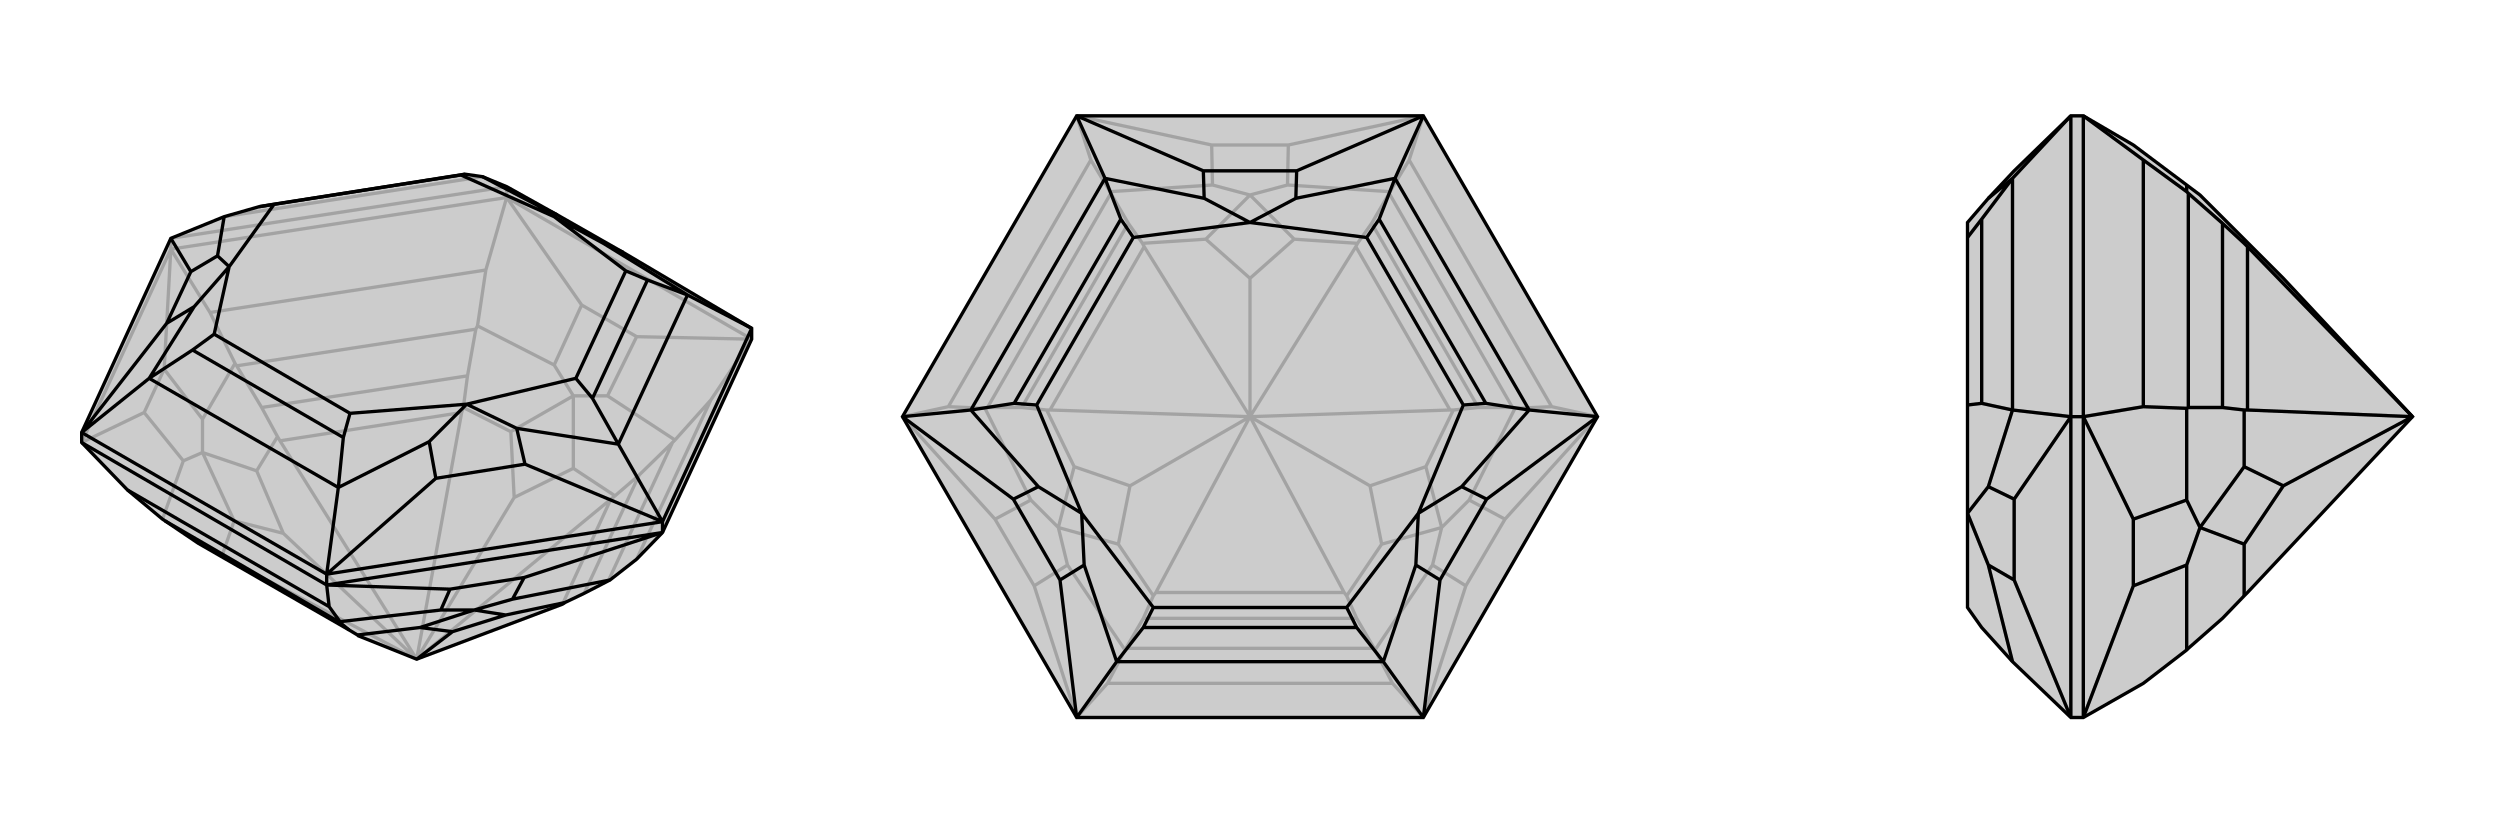 <svg xmlns="http://www.w3.org/2000/svg" viewBox="0 0 3000 1000">
    <g stroke="currentColor" stroke-width="4" fill="none" transform="translate(0 -31)">
        <path fill="currentColor" stroke="none" fill-opacity=".2" d="M430,794L429,793L419,787L238,683L198,656L195,654L153,619L98,562L98,550L205,317L269,291L311,279L558,240L579,243L608,255L669,289L748,334L902,425L902,438L795,670L764,702L732,727L730,728L701,743L678,754L675,756L500,822z" />
<path stroke-opacity=".2" d="M500,822L733,630M500,822L617,628M500,822L554,526M500,822L336,560M500,822L271,701M500,822L340,671M675,756L733,630M733,630L738,626M554,526L556,520M554,526L336,560M336,560L333,555M701,743L767,601M561,482L314,520M730,728L807,562M571,426L284,470M764,702L853,511M583,355L252,406M902,438L608,268M608,268L205,330M608,268L608,255M205,330L98,562M205,330L205,317M853,511L810,559M853,511L902,438M902,438L764,435M583,355L573,422M608,268L698,397M583,355L608,268M252,406L282,467M252,406L205,330M205,330L197,474M98,562L173,526M764,435L698,397M764,435L729,506M698,397L665,469M197,474L173,526M197,474L243,534M173,526L220,584M738,626L688,593M738,626L767,601M767,601L807,562M807,562L810,559M810,559L729,506M729,506L688,506M556,520L613,549M556,520L561,482M561,482L571,426M571,426L573,422M573,422L665,469M665,469L688,506M333,555L308,596M333,555L314,520M314,520L284,470M284,470L282,467M282,467L243,534M243,534L243,574M266,699L281,656M195,654L220,584M220,584L243,574M617,628L688,593M617,628L613,549M688,506L688,593M688,506L613,549M340,671L308,596M340,671L281,656M243,574L308,596M243,574L281,656M902,425L608,255M608,255L205,317M269,291L579,243" />
<path d="M430,794L429,793L419,787L238,683L198,656L195,654L153,619L98,562L98,550L205,317L269,291L311,279L558,240L579,243L608,255L669,289L748,334L902,425L902,438L795,670L764,702L732,727L730,728L701,743L678,754L675,756L500,822z" />
<path d="M500,822L543,789M408,778L198,656M395,759L153,619M392,733L98,562M392,733L795,670M392,733L392,720M795,670L795,657M395,759L408,777M395,759L392,733M392,733L540,738M795,670L629,724M540,738L629,724M540,738L529,763M629,724L615,750M429,793L504,784M419,787L408,778M408,778L408,777M408,777L529,763M529,763L569,763M678,754L607,769M732,727L615,750M615,750L569,763M543,789L504,784M543,789L607,769M569,763L504,784M569,763L607,769M902,425L795,657M392,720L795,657M392,720L98,550M902,425L825,385M795,657L742,564M795,657L630,588M392,720L523,605M392,720L406,616M98,550L179,485M98,550L200,419M205,317L229,357M825,385L742,564M406,616L179,485M825,385L724,323M825,385L777,367M742,564L620,545M742,564L711,509M406,616L515,561M406,616L412,556M179,485L233,399M179,485L231,451M269,291L261,338M579,243L646,278M748,334L724,323M669,289L646,278M724,323L665,291M646,278L665,291M630,588L523,605M630,588L620,545M523,605L515,561M620,545L560,516M515,561L560,516M200,419L229,357M200,419L233,399M229,357L261,338M233,399L275,351M261,338L275,351M777,367L711,509M777,367L751,356M711,509L691,485M412,556L231,451M412,556L420,527M231,451L257,432M311,279L329,276M558,240L553,241M665,291L751,356M560,516L691,485M560,516L420,527M275,351L257,432M275,351L329,276M665,291L553,241M751,356L691,485M420,527L257,432M329,276L553,241" />
    </g>
    <g stroke="currentColor" stroke-width="4" fill="none" transform="translate(1000 0)">
        <path fill="currentColor" stroke="none" fill-opacity=".2" d="M292,139L83,500L292,861L708,861L917,500L708,139z" />
<path stroke-opacity=".2" d="M500,500L613,711M500,500L644,583M500,500L740,492M500,500L627,296M500,500L500,334M500,500L373,296M500,500L260,492M500,500L387,711M500,500L356,583M613,711L387,711M613,711L616,715M387,711L384,715M740,492L744,492M740,492L627,296M627,296L629,292M373,296L371,292M373,296L260,492M260,492L256,492M628,742L372,742M774,489L646,268M354,268L226,489M649,778L351,778M815,489L667,232M333,232L185,489M671,820L329,820M862,488L691,192M309,192L138,488M671,820L650,780M671,820L708,861M708,861L759,703M862,488L818,490M917,500L806,623M862,488L917,500M691,192L668,230M691,192L708,139M708,139L546,174M309,192L332,230M292,139L454,174M309,192L292,139M138,488L182,490M138,488L83,500M83,500L194,623M329,820L350,780M329,820L292,861M292,861L241,703M759,703L806,623M759,703L719,678M806,623L763,600M546,174L454,174M546,174L545,222M454,174L455,222M194,623L241,703M194,623L237,600M241,703L281,678M616,715L658,653M616,715L628,742M628,742L649,778M649,778L650,780M650,780L719,678M719,678L730,633M744,492L711,560M744,492L774,489M774,489L815,489M815,489L818,490M818,490L763,600M763,600L730,633M629,292L553,287M629,292L646,268M646,268L667,232M667,232L668,230M668,230L545,222M545,222L500,234M371,292L447,287M371,292L354,268M354,268L333,232M333,232L332,230M332,230L455,222M455,222L500,234M256,492L289,560M256,492L226,489M226,489L185,489M185,489L182,490M182,490L237,600M237,600L270,633M384,715L342,653M384,715L372,742M372,742L351,778M351,778L350,780M350,780L281,678M281,678L270,633M644,583L658,653M644,583L711,560M730,633L658,653M730,633L711,560M500,334L553,287M500,334L447,287M500,234L553,287M500,234L447,287M356,583L289,560M356,583L342,653M270,633L289,560M270,633L342,653" />
<path d="M292,139L83,500L292,861L708,861L917,500L708,139z" />
<path d="M708,139L556,205M708,139L674,214M917,500L835,492M917,500L784,599M708,861L728,696M708,861L660,794M292,861L340,794M292,861L272,696M83,500L216,599M83,500L165,492M292,139L444,205M292,139L326,214M674,214L835,492M660,794L340,794M165,492L326,214M674,214L555,238M674,214L655,263M835,492L754,584M835,492L783,484M660,794L699,678M660,794L628,753M340,794L301,678M340,794L372,753M165,492L246,584M165,492L217,484M326,214L445,238M326,214L345,263M556,205L444,205M556,205L555,238M444,205L445,238M555,238L500,267M445,238L500,267M784,599L728,696M784,599L754,584M728,696L699,678M754,584L702,616M699,678L702,616M272,696L216,599M272,696L301,678M216,599L246,584M301,678L298,616M246,584L298,616M655,263L783,484M655,263L640,285M783,484L756,486M628,753L372,753M628,753L616,729M372,753L384,729M217,484L345,263M217,484L244,486M345,263L360,285M500,267L640,285M702,616L756,486M702,616L616,729M298,616L384,729M298,616L244,486M500,267L360,285M640,285L756,486M616,729L384,729M244,486L360,285" />
    </g>
    <g stroke="currentColor" stroke-width="4" fill="none" transform="translate(2000 0)">
        <path fill="currentColor" stroke="none" fill-opacity=".2" d="M697,711L693,715L667,742L626,778L624,780L572,820L500,861L485,861L415,794L378,753L361,729L361,616L361,486L361,285L361,267L386,238L417,205L485,139L500,139L560,174L624,222L640,234L693,287L740,334L895,500z" />
<path stroke-opacity=".2" d="M895,500L697,296M895,500L697,492M895,500L740,583M697,296L693,292M697,296L697,492M697,492L693,492M667,268L667,489M626,232L626,489M572,192L572,488M500,139L500,500M500,500L500,861M500,500L485,500M572,192L624,230M572,192L500,139M572,488L624,490M572,488L500,500M500,500L560,623M500,861L560,703M560,623L560,703M560,623L624,600M560,703L624,678M693,292L693,287M693,292L667,268M667,268L626,232M626,232L624,230M624,230L624,222M693,492L693,560M693,492L667,489M667,489L626,489M626,489L624,490M624,490L624,600M624,600L640,633M693,715L693,653M624,780L624,678M624,678L640,633M740,583L693,560M740,583L693,653M640,633L693,560M640,633L693,653M485,861L485,500M485,139L485,500M485,861L417,696M485,500L417,599M485,500L415,492M485,139L415,214M415,492L415,214M415,794L386,678M415,492L386,584M415,492L378,484M415,214L386,238M415,214L378,263M417,696L417,599M417,696L386,678M417,599L386,584M386,678L361,616M386,584L361,616M378,484L378,263M378,484L361,486M378,263L361,285" />
<path d="M697,711L693,715L667,742L626,778L624,780L572,820L500,861L485,861L415,794L378,753L361,729L361,616L361,486L361,285L361,267L386,238L417,205L485,139L500,139L560,174L624,222L640,234L693,287L740,334L895,500z" />
<path d="M895,500L740,583M895,500L697,492M895,500L697,296M697,492L693,492M697,492L697,296M697,296L693,292M667,489L667,268M626,489L626,232M572,488L572,192M500,861L500,500M500,500L500,139M500,500L485,500M500,861L560,703M572,488L624,490M500,500L560,623M572,488L500,500M572,192L624,230M572,192L500,139M560,703L560,623M560,703L624,678M560,623L624,600M693,715L693,653M624,780L624,678M624,678L640,633M693,492L693,560M693,492L667,489M667,489L626,489M626,489L624,490M624,490L624,600M624,600L640,633M693,292L693,287M693,292L667,268M667,268L626,232M626,232L624,230M624,230L624,222M740,583L693,653M740,583L693,560M640,633L693,653M640,633L693,560M485,139L485,500M485,861L485,500M485,139L415,214M485,500L415,492M485,500L417,599M485,861L417,696M415,214L415,492M415,214L386,238M415,214L378,263M415,492L386,584M415,492L378,484M415,794L386,678M417,599L417,696M417,599L386,584M417,696L386,678M386,584L361,616M386,678L361,616M378,263L378,484M378,263L361,285M378,484L361,486" />
    </g>
</svg>